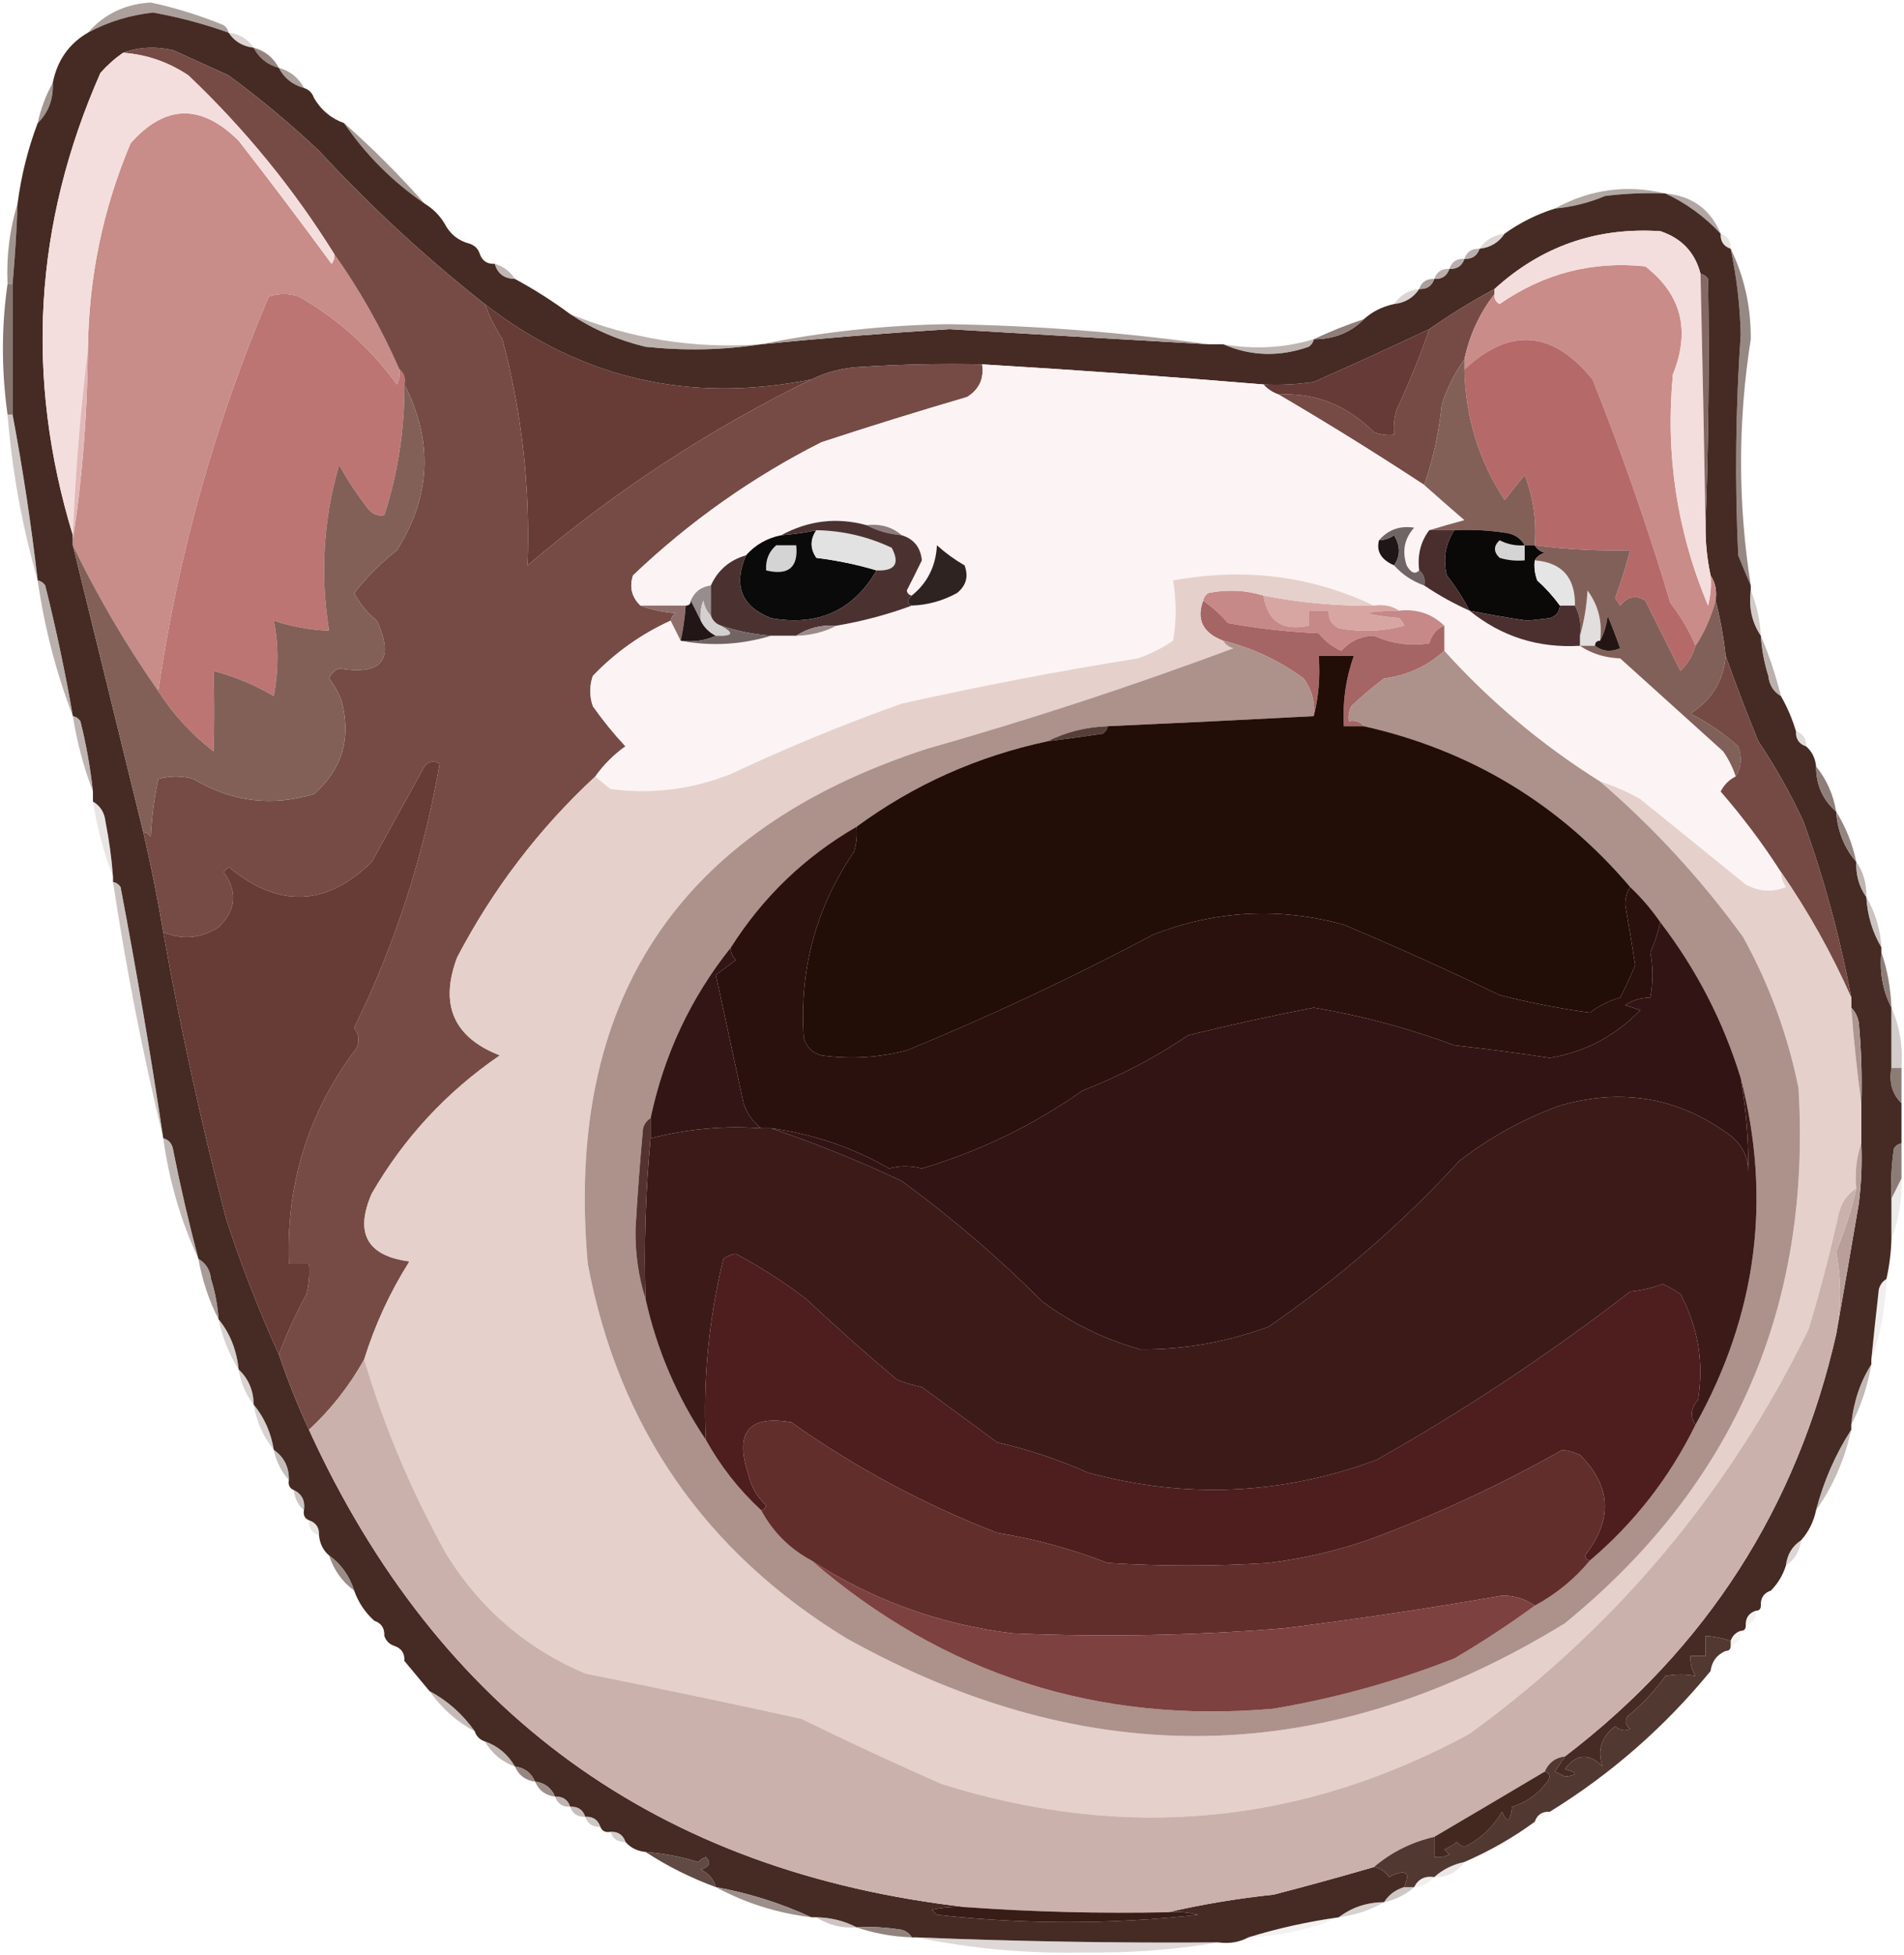<svg width="379" height="389" viewBox="0 0 379 389" fill="none" xmlns="http://www.w3.org/2000/svg">
<g clip-path="url(#clip0_1626_2881)">
<path fill-rule="evenodd" clip-rule="evenodd" d="M45.5 6.5C40.595 4.753 35.595 3.42 30.5 2.5C25.87 2.988 21.537 4.321 17.5 6.5C20.749 2.793 24.916 0.793 30 0.5C34.956 1.559 39.79 3.059 44.5 5C45.056 5.383 45.389 5.883 45.5 6.5Z" fill="#ACA09D"/>
<path opacity="0.467" fill-rule="evenodd" clip-rule="evenodd" d="M45.5 6.5C47.674 6.75 49.341 7.75 50.5 9.5C48.326 9.25 46.659 8.25 45.5 6.5Z" fill="#AFA39F"/>
<path fill-rule="evenodd" clip-rule="evenodd" d="M50.5 9.5C52.754 10.124 54.421 11.457 55.5 13.5C53.205 12.864 51.539 11.531 50.5 9.5Z" fill="#94847F"/>
<path opacity="0.788" fill-rule="evenodd" clip-rule="evenodd" d="M55.5 13.5C57.754 14.124 59.421 15.457 60.5 17.5C58.205 16.864 56.539 15.531 55.5 13.5Z" fill="#958681"/>
<path opacity="0.906" fill-rule="evenodd" clip-rule="evenodd" d="M10.5 16.5C10.655 19.716 9.655 22.383 7.5 24.5C8.129 21.603 9.129 18.936 10.5 16.5Z" fill="#988B86"/>
<path opacity="0.027" fill-rule="evenodd" clip-rule="evenodd" d="M62.5 19.5C65.089 20.419 67.089 22.086 68.5 24.5C65.911 23.581 63.911 21.914 62.5 19.5Z" fill="#BAB1AE"/>
<path opacity="0.894" fill-rule="evenodd" clip-rule="evenodd" d="M68.5 24.5C74.167 29.5 79.5 34.833 84.5 40.5C78.167 36.167 72.833 30.833 68.5 24.5Z" fill="#9A8C88"/>
<path opacity="0.855" fill-rule="evenodd" clip-rule="evenodd" d="M331.5 38.5C327.486 38.334 323.486 38.501 319.5 39C316.28 40.352 312.947 41.185 309.5 41.5C316.488 37.657 323.822 36.657 331.5 38.5Z" fill="#A49893"/>
<path opacity="0.855" fill-rule="evenodd" clip-rule="evenodd" d="M331.5 38.5C336.832 38.989 340.499 41.656 342.5 46.5C339.292 43.076 335.625 40.409 331.5 38.5Z" fill="#A49793"/>
<path fill-rule="evenodd" clip-rule="evenodd" d="M3.5 40.5C3.313 45.845 2.98 51.178 2.5 56.5C2.166 56.5 1.833 56.5 1.5 56.5C1.255 50.916 1.921 45.583 3.5 40.5Z" fill="#A1948F"/>
<path opacity="0.333" fill-rule="evenodd" clip-rule="evenodd" d="M342.5 46.5C343.906 46.973 344.573 47.973 344.5 49.5C343.094 49.027 342.427 48.027 342.5 46.5Z" fill="#B6ABA7"/>
<path fill-rule="evenodd" clip-rule="evenodd" d="M344.5 49.5C347.217 55.072 348.55 61.072 348.5 67.5C345.923 83.848 345.923 100.181 348.5 116.5C347.678 114.611 346.845 112.611 346 110.5C345.315 95.824 345.482 81.158 346.5 66.5C346.352 60.762 345.685 55.095 344.5 49.5Z" fill="#968883"/>
<path fill-rule="evenodd" clip-rule="evenodd" d="M1.5 56.5C1.834 56.5 2.167 56.5 2.5 56.5C2.5 65.167 2.5 73.833 2.5 82.5C2.167 82.5 1.834 82.5 1.5 82.5C0.275 73.685 0.275 65.019 1.5 56.5Z" fill="#86746F"/>
<path fill-rule="evenodd" clip-rule="evenodd" d="M45.5 6.5C46.659 8.25 48.326 9.25 50.5 9.5C51.539 11.531 53.205 12.864 55.5 13.5C56.539 15.531 58.205 16.864 60.5 17.5C61.5 17.833 62.167 18.5 62.5 19.5C63.911 21.914 65.911 23.581 68.5 24.5C72.833 30.833 78.167 36.167 84.5 40.5C86.167 41.5 87.5 42.833 88.5 44.5C89.585 46.587 91.251 47.92 93.5 48.5C94.5 48.833 95.167 49.5 95.5 50.5C95.973 51.906 96.973 52.573 98.5 52.5C99.035 54.446 100.368 55.446 102.5 55.5C106.372 57.597 110.039 59.931 113.5 62.5C118.039 65.521 123.039 67.687 128.5 69C136.345 69.822 144.011 69.656 151.5 68.5C163.974 67.269 176.474 66.269 189 65.5C206.17 66.526 223.336 67.526 240.5 68.5C241.5 68.5 242.5 68.5 243.5 68.5C248.975 70.882 254.641 71.048 260.5 69C261.056 68.617 261.389 68.117 261.5 67.5C265.554 67.493 268.887 66.16 271.5 63.5C273.181 61.992 275.181 60.992 277.5 60.5C279.674 60.25 281.341 59.25 282.5 57.5C284.027 57.573 285.027 56.906 285.5 55.5C287.027 55.573 288.027 54.906 288.5 53.5C290.027 53.573 291.027 52.906 291.5 51.5C293.027 51.573 294.027 50.906 294.5 49.5C296.674 49.25 298.341 48.25 299.5 46.5C302.515 44.326 305.849 42.659 309.5 41.5C312.947 41.186 316.28 40.352 319.5 39C323.486 38.501 327.486 38.334 331.5 38.5C335.625 40.409 339.292 43.076 342.5 46.5C342.427 48.027 343.094 49.027 344.5 49.5C345.685 55.095 346.352 60.762 346.5 66.5C345.482 81.158 345.315 95.824 346 110.5C346.845 112.611 347.678 114.611 348.5 116.5C348.5 116.833 348.5 117.167 348.5 117.5C348.068 120.877 348.735 123.877 350.5 126.5C350.678 129.216 351.178 131.883 352 134.5C352.2 136.32 353.034 137.653 354.5 138.5C355.736 140.649 356.736 142.982 357.5 145.5C357.427 147.027 358.094 148.027 359.5 148.5C360.674 149.514 361.34 150.847 361.5 152.5C361.502 156.165 362.835 159.165 365.5 161.5C365.77 165.358 367.103 168.691 369.5 171.5C369.41 174.152 370.076 176.485 371.5 178.5C371.723 182.162 372.723 185.495 374.5 188.5C374.5 188.833 374.5 189.167 374.5 189.5C374.116 193.489 374.783 197.155 376.5 200.5C376.5 204.5 376.5 208.5 376.5 212.5C375.99 215.388 376.656 217.721 378.5 219.5C378.5 222.167 378.5 224.833 378.5 227.5C377.883 227.611 377.383 227.944 377 228.5C376.502 231.817 376.335 235.15 376.5 238.5C376.5 241.167 376.5 243.833 376.5 246.5C376.425 249.206 376.092 251.873 375.5 254.5C374.778 254.918 374.278 255.584 374 256.5C373.462 261.171 372.962 265.838 372.5 270.5C372.5 270.833 372.5 271.167 372.5 271.5C370.279 274.983 368.946 278.983 368.5 283.5C368.5 283.833 368.5 284.167 368.5 284.5C365.361 289.362 363.027 294.695 361.5 300.5C361.008 302.819 360.008 304.819 358.5 306.5C356.75 307.659 355.75 309.326 355.5 311.5C354.89 313.434 353.89 315.101 352.5 316.5C351.094 316.973 350.427 317.973 350.5 319.5C350.5 320.167 350.167 320.5 349.5 320.5C348.094 320.973 347.427 321.973 347.5 323.5C347.5 324.167 347.167 324.5 346.5 324.5C345.5 324.833 344.833 325.5 344.5 326.5C342.883 325.962 341.216 325.629 339.5 325.5C339.5 326.833 339.5 328.167 339.5 329.5C338.5 329.5 337.5 329.5 336.5 329.5C336.421 330.93 336.754 332.264 337.5 333.5C335.634 333.098 333.634 333.098 331.5 333.5C329.383 336.486 326.883 339.153 324 341.5C323.383 342.449 323.549 343.282 324.5 344C323.451 344.492 322.451 344.326 321.5 343.5C318.719 345.67 317.886 348.337 319 351.5C316.284 348.769 313.784 348.936 311.5 352C314.063 352.763 314.063 353.263 311.5 353.5C310.833 353.167 310.167 352.833 309.5 352.5C310.193 351.482 310.859 350.482 311.5 349.5C339.643 328.023 357.643 300.023 365.5 265.5C367.001 256.981 368.501 248.314 370 239.5C370.499 235.514 370.666 231.514 370.5 227.5C370.5 224.833 370.5 222.167 370.5 219.5C370.666 214.156 370.499 208.823 370 203.5C369.768 202.263 369.268 201.263 368.5 200.5C368.5 199.833 368.5 199.167 368.5 198.5C366.284 186.589 363.117 174.923 359 163.5C356.433 157.931 353.433 152.597 350 147.5C347.671 141.81 345.504 136.143 343.5 130.5C343.069 126.663 342.402 122.997 341.5 119.5C341.784 117.585 341.451 115.919 340.5 114.5C339.793 111.214 339.46 107.881 339.5 104.5C340.077 88.167 340.244 71.833 340 55.5C339.617 54.944 339.117 54.611 338.5 54.5C337.415 50.246 334.748 47.413 330.5 46C317.821 45.17 306.821 49.003 297.5 57.5C293.027 59.905 288.694 62.571 284.5 65.5C276.9 69.091 269.233 72.591 261.5 76C258.183 76.498 254.85 76.665 251.5 76.5C232.853 74.946 214.186 73.613 195.5 72.5C187.493 72.334 179.493 72.5 171.5 73C167.942 73.146 164.609 73.979 161.5 75.5C137.286 80.348 115.62 75.348 96.5 60.5C84.769 51.275 73.769 41.108 63.5 30C57.792 24.623 51.792 19.623 45.5 15C41.833 13.333 38.167 11.667 34.5 10C30.973 9.193 27.64 9.359 24.5 10.5C22.871 11.625 21.371 12.959 20 14.5C6.768 44.446 4.935 75.113 14.5 106.5C14.5 106.833 14.5 107.167 14.5 107.5C14.5 107.833 14.5 108.167 14.5 108.5C19.165 127.497 23.832 146.497 28.5 165.5C30.052 172.148 31.385 178.815 32.5 185.5C35.911 204.59 40.077 223.59 45 242.5C48.021 251.735 51.521 260.735 55.5 269.5C57.27 274.69 59.27 279.69 61.5 284.5C87.301 340.892 130.968 372.559 192.5 379.5C190.143 379.337 187.81 379.503 185.5 380C185.833 380.333 186.167 380.667 186.5 381C203.841 382.943 221.174 382.943 238.5 381C236.527 380.505 234.527 380.338 232.5 380.5C239.292 378.924 246.292 377.757 253.5 377C260.226 375.256 266.893 373.423 273.5 371.5C274.735 371.721 275.735 372.388 276.5 373.5C279.815 371.783 280.815 372.45 279.5 375.5C277.77 376.026 276.436 377.026 275.5 378.5C272.084 378.528 269.084 379.528 266.5 381.5C260.272 382.38 254.272 383.713 248.5 385.5C246.735 386.461 244.735 386.795 242.5 386.5C222.489 386.649 202.489 386.315 182.5 385.5C182.167 385.5 181.833 385.5 181.5 385.5C181.082 384.778 180.416 384.278 179.5 384C176.518 383.502 173.518 383.335 170.5 383.5C168.095 382.232 165.428 381.565 162.5 381.5C162.167 381.5 161.833 381.5 161.5 381.5C155.481 378.717 149.148 376.717 142.5 375.5C142.063 373.926 141.063 372.759 139.5 372C141.271 371.465 141.604 370.631 140.5 369.5C139.914 369.709 139.414 370.043 139 370.5C135.6 369.46 132.1 368.794 128.5 368.5C126.847 368.34 125.514 367.674 124.5 366.5C124.027 365.094 123.027 364.427 121.5 364.5C120.508 364.672 119.842 364.338 119.5 363.5C119.027 362.094 118.027 361.427 116.5 361.5C116.027 360.094 115.027 359.427 113.5 359.5C113.027 358.094 112.027 357.427 110.5 357.5C109.738 355.738 108.404 354.738 106.5 354.5C105.738 352.738 104.404 351.738 102.5 351.5C101.089 349.086 99.089 347.419 96.5 346.5C95.5 346.167 94.833 345.5 94.5 344.5C92.1 341.097 89.1 338.43 85.5 336.5C83.833 334.5 82.167 332.5 80.5 330.5C80.573 328.973 79.906 327.973 78.5 327.5C77.5 327.167 76.833 326.5 76.5 325.5C76.573 323.973 75.906 322.973 74.5 322.5C72.674 320.853 71.34 318.853 70.5 316.5C69.544 313.561 67.877 311.228 65.5 309.5C64.326 308.486 63.66 307.153 63.5 305.5C63.573 303.973 62.906 302.973 61.5 302.5C60.662 302.158 60.328 301.492 60.5 300.5C60.771 298.62 60.104 297.287 58.5 296.5C57.662 296.158 57.328 295.492 57.5 294.5C57.539 291.911 56.539 289.911 54.5 288.5C53.941 285.057 52.607 282.057 50.5 279.5C50.448 276.654 49.448 274.32 47.5 272.5C47.099 268.595 45.766 265.262 43.5 262.5C43.322 259.784 42.822 257.117 42 254.5C41.8 252.68 40.966 251.347 39.5 250.5C37.607 243.424 35.94 236.257 34.5 229C34.316 227.624 33.649 226.791 32.5 226.5C29.991 209.781 27.158 193.114 24 176.5C23.617 175.944 23.117 175.611 22.5 175.5C22.5 175.167 22.5 174.833 22.5 174.5C22.219 170.812 21.719 167.145 21 163.5C20.8 161.68 19.966 160.347 18.5 159.5C18.5 158.833 18.5 158.167 18.5 157.5C17.99 152.789 17.156 148.122 16 143.5C15.617 142.944 15.117 142.611 14.5 142.5C12.986 133.784 11.152 125.118 9 116.5C8.617 115.944 8.117 115.611 7.5 115.5C6.22 104.433 4.553 93.433 2.5 82.5C2.5 73.833 2.5 65.167 2.5 56.5C2.98 51.178 3.313 45.845 3.5 40.5C4.232 34.906 5.565 29.573 7.5 24.5C9.655 22.383 10.655 19.716 10.5 16.5C11.383 12.039 13.717 8.706 17.5 6.5C21.537 4.321 25.87 2.988 30.5 2.5C35.595 3.42 40.595 4.753 45.5 6.5Z" fill="#452B23"/>
<path fill-rule="evenodd" clip-rule="evenodd" d="M240.5 68.5C223.336 67.526 206.17 66.526 189 65.5C176.474 66.269 163.974 67.269 151.5 68.5C163.571 66.058 175.904 64.725 188.5 64.5C205.85 64.752 223.183 66.085 240.5 68.5Z" fill="#ACA09D"/>
<path opacity="0.694" fill-rule="evenodd" clip-rule="evenodd" d="M113.5 62.5C125.655 67.463 138.322 69.463 151.5 68.5C144.011 69.656 136.345 69.822 128.5 69C123.039 67.687 118.039 65.521 113.5 62.5Z" fill="#9D908B"/>
<path fill-rule="evenodd" clip-rule="evenodd" d="M271.5 63.5C268.887 66.16 265.554 67.493 261.5 67.5C264.678 65.991 268.011 64.658 271.5 63.5Z" fill="#8F7E79"/>
<path fill-rule="evenodd" clip-rule="evenodd" d="M96.5 60.5C115.62 75.348 137.286 80.348 161.5 75.5C141.175 85.422 122.341 97.755 105 112.5C105.588 97.214 103.921 82.214 100 67.5C98.582 65.261 97.415 62.928 96.5 60.5Z" fill="#673B36"/>
<path fill-rule="evenodd" clip-rule="evenodd" d="M297.5 57.5C297.5 57.833 297.5 58.167 297.5 58.5C294.539 62.298 292.539 66.631 291.5 71.5C289.559 74.197 288.059 77.197 287 80.5C286.391 86.218 285.224 91.551 283.5 96.5C273.965 90.235 264.298 84.235 254.5 78.5C261.766 78.098 268.099 80.598 273.5 86C274.793 86.49 276.127 86.657 277.5 86.5C277.34 84.801 277.506 83.134 278 81.5C280.474 76.248 282.641 70.915 284.5 65.5C288.694 62.571 293.027 59.905 297.5 57.5Z" fill="#764B46"/>
<path fill-rule="evenodd" clip-rule="evenodd" d="M79.5 73.5C80.404 74.209 80.737 75.209 80.5 76.5C80.546 85.444 79.213 94.11 76.5 102.5C75.325 102.719 74.325 102.386 73.5 101.5C71.252 98.672 69.252 95.672 67.5 92.5C64.362 103.317 63.695 114.317 65.5 125.5C61.738 125.348 58.072 124.681 54.5 123.5C55.466 128.326 55.466 133.326 54.5 138.5C50.697 136.262 46.697 134.596 42.5 133.5C42.674 138.964 42.674 144.298 42.5 149.5C38.102 146.105 34.436 142.105 31.5 137.5C35.444 110.428 42.777 84.262 53.5 59C55.5 58.333 57.5 58.333 59.5 59C67.244 63.409 73.744 69.242 79 76.5C79.483 75.552 79.649 74.552 79.5 73.5Z" fill="#BC7573"/>
<path opacity="0.439" fill-rule="evenodd" clip-rule="evenodd" d="M282.5 57.5C281.341 59.25 279.674 60.25 277.5 60.5C278.659 58.75 280.326 57.75 282.5 57.5Z" fill="#ABA09C"/>
<path opacity="0.855" fill-rule="evenodd" clip-rule="evenodd" d="M285.5 55.499C285.027 56.906 284.027 57.572 282.5 57.499C282.973 56.093 283.973 55.426 285.5 55.499Z" fill="#9C8E8A"/>
<path fill-rule="evenodd" clip-rule="evenodd" d="M340.5 114.501C341.451 115.92 341.784 117.586 341.5 119.501C340.607 122.821 339.273 125.821 337.5 128.501C336.255 125.523 334.588 122.69 332.5 120.001C328.04 105.032 322.873 90.198 317 75.501C309.076 65.746 300.576 65.079 291.5 73.501C291.5 72.834 291.5 72.168 291.5 71.501C292.539 66.632 294.539 62.298 297.5 58.501C297.369 59.377 297.702 60.044 298.5 60.501C307.291 54.4 316.957 51.9 327.5 53.001C334.701 58.577 336.534 65.743 333 74.501C331.485 90.436 333.819 105.77 340 120.501C340.495 118.528 340.662 116.528 340.5 114.501Z" fill="#C98C89"/>
<path opacity="0.745" fill-rule="evenodd" clip-rule="evenodd" d="M288.5 53.499C288.027 54.906 287.027 55.572 285.5 55.499C285.973 54.093 286.973 53.426 288.5 53.499Z" fill="#A29390"/>
<path opacity="0.694" fill-rule="evenodd" clip-rule="evenodd" d="M98.5 52.5C100.23 53.026 101.564 54.026 102.5 55.5C100.368 55.446 99.035 54.446 98.5 52.5Z" fill="#A49793"/>
<path opacity="0.761" fill-rule="evenodd" clip-rule="evenodd" d="M291.5 51.499C291.027 52.906 290.027 53.572 288.5 53.499C288.973 52.093 289.973 51.426 291.5 51.499Z" fill="#A29591"/>
<path opacity="0.745" fill-rule="evenodd" clip-rule="evenodd" d="M294.5 49.499C294.027 50.906 293.027 51.572 291.5 51.499C291.973 50.093 292.973 49.426 294.5 49.499Z" fill="#A09490"/>
<path opacity="0.039" fill-rule="evenodd" clip-rule="evenodd" d="M95.5 50.499C97.027 50.426 98.027 51.093 98.5 52.499C96.973 52.572 95.973 51.906 95.5 50.499Z" fill="#BCB4B1"/>
<path opacity="0.427" fill-rule="evenodd" clip-rule="evenodd" d="M299.5 46.5C298.341 48.25 296.674 49.25 294.5 49.5C295.659 47.75 297.326 46.75 299.5 46.5Z" fill="#ADA3A0"/>
<path opacity="0.039" fill-rule="evenodd" clip-rule="evenodd" d="M88.5 44.5C90.749 45.08 92.415 46.413 93.5 48.5C91.251 47.92 89.585 46.587 88.5 44.5Z" fill="#B5AAA7"/>
<path fill-rule="evenodd" clip-rule="evenodd" d="M66.5 50.501C71.589 57.673 75.923 65.34 79.5 73.501C79.649 74.553 79.483 75.553 79 76.501C73.744 69.243 67.244 63.41 59.5 59.001C57.5 58.334 55.5 58.334 53.5 59.001C42.777 84.263 35.444 110.429 31.5 137.501C25.049 128.263 19.383 118.596 14.5 108.501C14.5 108.168 14.5 107.834 14.5 107.501C16.374 95.204 17.374 82.538 17.5 69.501C17.657 55.183 20.491 41.516 26 28.501C32.865 20.753 40.032 20.587 47.5 28.001C53.788 36.078 59.955 44.244 66 52.501C66.464 51.907 66.631 51.24 66.5 50.501Z" fill="#C88C89"/>
<path fill-rule="evenodd" clip-rule="evenodd" d="M24.5 10.5C27.64 9.359 30.973 9.193 34.5 10C38.167 11.667 41.833 13.333 45.5 15C51.792 19.623 57.792 24.623 63.5 30C73.769 41.108 84.769 51.275 96.5 60.5C97.415 62.928 98.582 65.261 100 67.5C103.921 82.214 105.588 97.214 105 112.5C122.341 97.755 141.175 85.422 161.5 75.5C164.609 73.979 167.942 73.146 171.5 73C179.493 72.5 187.493 72.334 195.5 72.5C195.919 75.325 194.919 77.491 192.5 79C182.741 81.854 173.074 84.854 163.5 88C149.718 94.978 137.218 103.811 126 114.5C125.252 116.84 125.752 118.84 127.5 120.5C129.631 121.314 131.964 121.814 134.5 122C133.944 122.383 133.611 122.883 133.5 123.5C127.675 126.145 122.509 129.812 118 134.5C117.333 136.5 117.333 138.5 118 140.5C119.977 143.312 122.144 145.978 124.5 148.5C122.146 150.188 120.146 152.188 118.5 154.5C107.311 164.868 98.145 176.868 91 190.5C87.46 199.911 90.293 206.411 99.5 210C88.907 217.258 80.407 226.425 74 237.5C70.572 245.388 73.072 249.888 81.5 251C77.625 257.138 74.625 263.638 72.5 270.5C69.541 275.784 65.875 280.451 61.5 284.5C59.27 279.69 57.27 274.69 55.5 269.5C57.042 265.413 58.875 261.413 61 257.5C61.495 255.527 61.662 253.527 61.5 251.5C60.167 251.5 58.833 251.5 57.5 251.5C56.919 235.466 61.419 221.133 71 208.5C71.595 207.101 71.428 205.768 70.5 204.5C78.671 187.819 84.338 170.319 87.5 152C86.365 151.251 85.365 151.417 84.5 152.5C81 158.833 77.5 165.167 74 171.5C64.939 180.417 55.439 180.75 45.5 172.5C45.167 172.833 44.833 173.167 44.5 173.5C47.344 177.441 47.011 181.107 43.5 184.5C40.026 186.725 36.359 187.059 32.5 185.5C31.385 178.815 30.052 172.148 28.5 165.5C29.117 165.611 29.617 165.944 30 166.5C30.203 162.579 30.703 158.745 31.5 155C33.833 154.333 36.167 154.333 38.5 155C46.043 159.535 54.043 160.535 62.5 158C68.118 153.071 69.951 146.905 68 139.5C67.415 137.871 66.581 136.371 65.5 135C65.905 134.055 66.572 133.388 67.5 133C76.084 134.426 78.584 131.259 75 123.5C73.108 121.946 71.608 120.112 70.5 118C72.961 114.873 75.794 112.039 79 109.5C85.766 98.775 86.266 87.775 80.5 76.5C80.737 75.209 80.404 74.209 79.5 73.5C75.923 65.339 71.589 57.672 66.5 50.5C58.397 37.504 48.73 25.67 37.5 15C33.526 12.341 29.192 10.841 24.5 10.5Z" fill="#764B46"/>
<path fill-rule="evenodd" clip-rule="evenodd" d="M24.5 10.5C29.192 10.841 33.525 12.341 37.5 15C48.73 25.67 58.397 37.504 66.5 50.5C66.631 51.239 66.464 51.906 66 52.5C59.955 44.244 53.788 36.077 47.5 28C40.032 20.586 32.865 20.753 26 28.5C20.49 41.516 17.657 55.182 17.5 69.5C15.99 81.79 14.99 94.124 14.5 106.5C4.934 75.113 6.768 44.446 20 14.5C21.371 12.959 22.871 11.625 24.5 10.5Z" fill="#F4DEDD"/>
<path fill-rule="evenodd" clip-rule="evenodd" d="M284.5 65.5C282.641 70.915 280.474 76.248 278 81.5C277.506 83.134 277.34 84.801 277.5 86.5C276.127 86.657 274.793 86.49 273.5 86C268.099 80.598 261.766 78.098 254.5 78.5C253.29 78.068 252.29 77.401 251.5 76.5C254.85 76.665 258.183 76.498 261.5 76C269.233 72.591 276.9 69.091 284.5 65.5Z" fill="#663A36"/>
<path fill-rule="evenodd" clip-rule="evenodd" d="M337.5 128.501C336.952 130.395 335.952 132.061 334.5 133.501C332.167 128.834 329.833 124.168 327.5 119.501C325.635 118.335 323.968 118.668 322.5 120.501C322.167 120.001 321.833 119.501 321.5 119.001C322.662 115.854 323.662 112.687 324.5 109.501C318.131 109.654 311.797 109.321 305.5 108.501C305.883 103.658 305.217 98.992 303.5 94.501C302.167 96.168 300.833 97.834 299.5 99.501C294.37 91.658 291.703 82.991 291.5 73.501C300.576 65.08 309.076 65.747 317 75.501C322.873 90.199 328.04 105.032 332.5 120.001C334.588 122.69 336.255 125.523 337.5 128.501Z" fill="#B66969"/>
<path opacity="0.639" fill-rule="evenodd" clip-rule="evenodd" d="M261.5 67.5C261.389 68.117 261.056 68.617 260.5 69C254.641 71.048 248.975 70.882 243.5 68.5C249.659 69.584 255.659 69.25 261.5 67.5Z" fill="#9A8C87"/>
<path fill-rule="evenodd" clip-rule="evenodd" d="M338.5 54.499C338.876 71.293 339.209 87.96 339.5 104.499C339.46 107.88 339.793 111.213 340.5 114.499C340.662 116.526 340.495 118.526 340 120.499C333.819 105.768 331.485 90.434 333 74.499C336.534 65.743 334.701 58.575 327.5 52.999C316.957 51.898 307.291 54.398 298.5 60.499C297.702 60.042 297.369 59.376 297.5 58.499C297.5 58.166 297.5 57.833 297.5 57.499C306.821 49.002 317.821 45.169 330.5 45.999C334.748 47.413 337.415 50.245 338.5 54.499Z" fill="#F4DDDD"/>
<path fill-rule="evenodd" clip-rule="evenodd" d="M195.5 72.5C214.186 73.613 232.853 74.946 251.5 76.5C252.29 77.401 253.29 78.068 254.5 78.5C264.298 84.235 273.965 90.235 283.5 96.5C286.095 98.816 288.761 101.149 291.5 103.5C289.031 104.168 286.698 104.835 284.5 105.5C282.777 107.78 282.111 110.447 282.5 113.5C281.671 114.332 280.838 113.999 280 112.5C279.056 109.653 279.556 107.153 281.5 105C278.661 104.556 276.328 105.39 274.5 107.5C273.913 109.685 274.913 111.352 277.5 112.5C279.118 114.316 281.118 115.649 283.5 116.5C286.366 118.432 289.366 120.099 292.5 121.5C298.852 126.664 306.185 128.997 314.5 128.5C316.811 130.068 319.478 130.902 322.5 131C329.333 137.167 336.167 143.333 343 149.5C344.094 151.078 344.928 152.745 345.5 154.5C344.188 155.145 343.188 156.145 342.5 157.5C346.909 162.569 350.909 167.902 354.5 173.5C354.539 174.583 354.873 175.583 355.5 176.5C352.81 177.602 350.143 177.436 347.5 176C340.5 170.333 333.5 164.667 326.5 159C323.929 157.546 321.262 156.38 318.5 155.5C306.882 148.202 296.548 139.535 287.5 129.5C287.5 127.833 287.5 126.167 287.5 124.5C285.044 122.132 282.044 121.132 278.5 121.5C277.081 120.549 275.415 120.216 273.5 120.5C260.99 114.564 247.657 112.897 233.5 115.5C234.184 119.554 234.184 123.554 233.5 127.5C231.333 128.948 229 130.115 226.5 131C210.739 133.524 195.072 136.524 179.5 140C167.948 144.108 156.615 148.775 145.5 154C137.755 157.083 129.755 158.083 121.5 157C120.429 156.148 119.429 155.315 118.5 154.5C120.146 152.188 122.146 150.188 124.5 148.5C122.144 145.978 119.977 143.312 118 140.5C117.333 138.5 117.333 136.5 118 134.5C122.509 129.812 127.675 126.145 133.5 123.5C134.167 124.833 134.833 126.167 135.5 127.5C141.548 128.63 147.548 128.297 153.5 126.5C155.167 126.5 156.833 126.5 158.5 126.5C161.428 126.435 164.095 125.768 166.5 124.5C171.728 123.611 176.728 122.278 181.5 120.5C184.688 120.382 187.688 119.549 190.5 118C192.325 116.534 192.825 114.701 192 112.5C190.027 111.36 188.193 110.027 186.5 108.5C186.277 112.666 184.611 115.999 181.5 118.5C180.957 118.44 180.624 118.107 180.5 117.5C181.54 115.477 182.54 113.477 183.5 111.5C183.253 108.923 181.919 107.257 179.5 106.5C177.562 104.837 175.228 104.171 172.5 104.5C166.601 102.886 160.935 103.552 155.5 106.5C152.669 107.079 150.336 108.412 148.5 110.5C145.232 111.436 142.899 113.436 141.5 116.5C139.596 116.738 138.262 117.738 137.5 119.5C137.5 120.167 137.167 120.5 136.5 120.5C133.5 120.5 130.5 120.5 127.5 120.5C125.752 118.84 125.252 116.84 126 114.5C137.218 103.811 149.718 94.978 163.5 88C173.074 84.854 182.741 81.854 192.5 79C194.919 77.491 195.919 75.325 195.5 72.5Z" fill="#FCF3F4"/>
<path fill-rule="evenodd" clip-rule="evenodd" d="M291.5 71.5C291.5 72.167 291.5 72.833 291.5 73.5C291.703 82.99 294.37 91.657 299.5 99.5C300.833 97.833 302.167 96.167 303.5 94.5C305.217 98.991 305.883 103.657 305.5 108.5C304.833 108.5 304.167 108.5 303.5 108.5C302.653 107.034 301.32 106.2 299.5 106C296.183 105.502 292.85 105.335 289.5 105.5C287.833 105.5 286.167 105.5 284.5 105.5C286.698 104.835 289.031 104.168 291.5 103.5C288.761 101.149 286.095 98.816 283.5 96.5C285.224 91.551 286.391 86.218 287 80.5C288.059 77.197 289.559 74.197 291.5 71.5Z" fill="#826058"/>
<path fill-rule="evenodd" clip-rule="evenodd" d="M17.5 69.5C17.374 82.537 16.374 95.203 14.5 107.5C14.5 107.167 14.5 106.833 14.5 106.5C14.99 94.124 15.99 81.79 17.5 69.5Z" fill="#E3B8B8"/>
<path opacity="0.561" fill-rule="evenodd" clip-rule="evenodd" d="M1.5 82.5C1.833 82.5 2.167 82.5 2.5 82.5C4.553 93.433 6.22 104.433 7.5 115.5C4.42 104.816 2.42 93.816 1.5 82.5Z" fill="#A69A96"/>
<path fill-rule="evenodd" clip-rule="evenodd" d="M338.5 54.5C339.117 54.611 339.617 54.944 340 55.5C340.244 71.833 340.077 88.167 339.5 104.5C339.209 87.961 338.876 71.294 338.5 54.5Z" fill="#846863"/>
<path fill-rule="evenodd" clip-rule="evenodd" d="M172.5 104.5C175.228 104.171 177.562 104.837 179.5 106.5C176.933 106.279 174.599 105.612 172.5 104.5Z" fill="#8F7C7C"/>
<path fill-rule="evenodd" clip-rule="evenodd" d="M162.5 105.5C161.248 107.339 161.248 109.172 162.5 111C166.699 111.528 170.699 112.361 174.5 113.5C169.837 121.494 162.837 124.66 153.5 123C147.582 120.704 145.915 116.537 148.5 110.5C150.336 108.412 152.669 107.079 155.5 106.5C157.861 106.326 160.194 105.993 162.5 105.5Z" fill="#0B0A0A"/>
<path fill-rule="evenodd" clip-rule="evenodd" d="M162.5 105.5C167.769 105.599 172.769 106.766 177.5 109C179.161 112.15 178.161 113.65 174.5 113.5C170.699 112.361 166.699 111.528 162.5 111C161.248 109.172 161.248 107.339 162.5 105.5Z" fill="#E3E2E2"/>
<path fill-rule="evenodd" clip-rule="evenodd" d="M289.5 105.499C292.85 105.334 296.183 105.501 299.5 105.999C301.32 106.199 302.653 107.033 303.5 108.499C304.167 108.499 304.833 108.499 305.5 108.499C305.918 109.221 306.584 109.721 307.5 109.999C306.584 110.277 305.918 110.777 305.5 111.499C305.343 112.872 305.51 114.206 306 115.499C307.707 117.036 309.207 118.703 310.5 120.499C310.423 121.749 309.756 122.582 308.5 122.999C307 123.166 305.5 123.332 304 123.499C300.139 122.932 296.305 122.266 292.5 121.499C291.25 119.067 289.75 116.733 288 114.499C287.212 111.227 287.712 108.227 289.5 105.499Z" fill="#0B0808"/>
<path fill-rule="evenodd" clip-rule="evenodd" d="M154.5 108.5C155.833 108.5 157.167 108.5 158.5 108.5C158.938 112.908 156.938 114.575 152.5 113.5C152.365 111.446 153.032 109.779 154.5 108.5Z" fill="#D4D4D4"/>
<path fill-rule="evenodd" clip-rule="evenodd" d="M277.5 112.5C274.913 111.352 273.913 109.685 274.5 107.5C275.583 107.461 276.583 107.127 277.5 106.5C278.793 108.636 278.793 110.636 277.5 112.5Z" fill="#1F1616"/>
<path fill-rule="evenodd" clip-rule="evenodd" d="M303.5 108.5C303.5 109.5 303.5 110.5 303.5 111.5C301.801 111.66 300.134 111.494 298.5 111C297.269 109.817 297.269 108.651 298.5 107.5C300.071 108.309 301.738 108.643 303.5 108.5Z" fill="#D4D4D4"/>
<path fill-rule="evenodd" clip-rule="evenodd" d="M305.5 111.5C310.927 111.932 313.594 114.932 313.5 120.5C312.5 120.5 311.5 120.5 310.5 120.5C309.207 118.704 307.707 117.037 306 115.5C305.51 114.207 305.343 112.873 305.5 111.5Z" fill="#E6E5E5"/>
<path fill-rule="evenodd" clip-rule="evenodd" d="M282.5 113.5C283.404 114.209 283.737 115.209 283.5 116.5C281.118 115.649 279.118 114.316 277.5 112.5C278.793 110.636 278.793 108.636 277.5 106.5C276.583 107.127 275.583 107.461 274.5 107.5C276.328 105.39 278.661 104.556 281.5 105C279.556 107.153 279.056 109.653 280 112.5C280.838 113.999 281.671 114.332 282.5 113.5Z" fill="#716464"/>
<path fill-rule="evenodd" clip-rule="evenodd" d="M181.5 120.5C180.494 120.062 180.494 119.396 181.5 118.5C184.611 115.999 186.277 112.666 186.5 108.5C188.193 110.027 190.027 111.36 192 112.5C192.825 114.701 192.325 116.534 190.5 118C187.688 119.549 184.688 120.382 181.5 120.5Z" fill="#2F2322"/>
<path fill-rule="evenodd" clip-rule="evenodd" d="M284.5 105.5C286.167 105.5 287.833 105.5 289.5 105.5C287.712 108.228 287.212 111.228 288 114.5C289.75 116.734 291.25 119.068 292.5 121.5C289.366 120.099 286.366 118.432 283.5 116.5C283.737 115.209 283.404 114.209 282.5 113.5C282.111 110.447 282.777 107.78 284.5 105.5Z" fill="#4A2D2D"/>
<path fill-rule="evenodd" clip-rule="evenodd" d="M80.5 76.5C86.266 87.775 85.766 98.775 79 109.5C75.794 112.039 72.961 114.873 70.5 118C71.608 120.112 73.108 121.946 75 123.5C78.584 131.259 76.084 134.426 67.5 133C66.572 133.388 65.905 134.055 65.5 135C66.581 136.371 67.415 137.871 68 139.5C69.951 146.905 68.118 153.071 62.5 158C54.043 160.535 46.043 159.535 38.5 155C36.167 154.333 33.833 154.333 31.5 155C30.703 158.745 30.203 162.579 30 166.5C29.617 165.944 29.117 165.611 28.5 165.5C23.832 146.497 19.165 127.497 14.5 108.5C19.383 118.595 25.049 128.262 31.5 137.5C34.436 142.105 38.102 146.105 42.5 149.5C42.674 144.298 42.674 138.964 42.5 133.5C46.697 134.596 50.697 136.262 54.5 138.5C55.466 133.326 55.466 128.326 54.5 123.5C58.072 124.681 61.738 125.348 65.5 125.5C63.695 114.317 64.362 103.317 67.5 92.5C69.252 95.672 71.252 98.672 73.5 101.5C74.325 102.386 75.325 102.719 76.5 102.5C79.213 94.11 80.546 85.444 80.5 76.5Z" fill="#826058"/>
<path opacity="0.733" fill-rule="evenodd" clip-rule="evenodd" d="M7.5 115.5C8.117 115.611 8.617 115.944 9 116.5C11.152 125.118 12.986 133.784 14.5 142.5C11.186 133.868 8.852 124.868 7.5 115.5Z" fill="#A0928E"/>
<path fill-rule="evenodd" clip-rule="evenodd" d="M141.5 116.5C141.5 118.5 141.5 120.5 141.5 122.5C140.732 121.737 140.232 120.737 140 119.5C139.51 120.793 139.343 122.127 139.5 123.5C138.833 122.167 138.167 120.833 137.5 119.5C138.262 117.738 139.596 116.738 141.5 116.5Z" fill="#968D8C"/>
<path fill-rule="evenodd" clip-rule="evenodd" d="M172.5 104.499C174.599 105.611 176.933 106.278 179.5 106.499C181.919 107.256 183.253 108.922 183.5 111.499C182.54 113.476 181.54 115.476 180.5 117.499C180.624 118.106 180.957 118.439 181.5 118.499C180.494 119.395 180.494 120.061 181.5 120.499C176.728 122.277 171.728 123.61 166.5 124.499C163.505 124.293 160.838 124.959 158.5 126.499C156.833 126.499 155.167 126.499 153.5 126.499C150.068 126.242 146.734 125.575 143.5 124.499C142.5 124.166 141.833 123.499 141.5 122.499C141.5 120.499 141.5 118.499 141.5 116.499C142.899 113.435 145.232 111.435 148.5 110.499C145.915 116.536 147.582 120.703 153.5 122.999C162.837 124.659 169.837 121.493 174.5 113.499C178.161 113.649 179.161 112.149 177.5 108.999C172.769 106.765 167.769 105.598 162.5 105.499C160.194 105.992 157.861 106.325 155.5 106.499C160.935 103.551 166.601 102.885 172.5 104.499Z" fill="#4B3231"/>
<path fill-rule="evenodd" clip-rule="evenodd" d="M127.5 120.5C130.5 120.5 133.5 120.5 136.5 120.5C136.326 122.861 135.993 125.194 135.5 127.5C134.833 126.167 134.167 124.833 133.5 123.5C133.611 122.883 133.944 122.383 134.5 122C131.964 121.814 129.631 121.314 127.5 120.5Z" fill="#8D6E6A"/>
<path fill-rule="evenodd" clip-rule="evenodd" d="M318.5 127.5C317.833 127.5 317.5 127.833 317.5 128.5C316.5 128.5 315.5 128.5 314.5 128.5C314.5 127.833 314.5 127.167 314.5 126.5C315.319 123.695 315.819 120.695 316 117.5C318.164 120.447 318.998 123.781 318.5 127.5Z" fill="#E1DEDD"/>
<path fill-rule="evenodd" clip-rule="evenodd" d="M305.5 108.5C311.797 109.32 318.131 109.653 324.5 109.5C323.662 112.686 322.662 115.853 321.5 119C321.833 119.5 322.167 120 322.5 120.5C323.968 118.667 325.635 118.334 327.5 119.5C329.833 124.167 332.167 128.833 334.5 133.5C335.952 132.06 336.952 130.394 337.5 128.5C339.273 125.82 340.607 122.82 341.5 119.5C342.402 122.997 343.069 126.663 343.5 130.5C343.101 135.422 340.767 139.255 336.5 142C339.92 143.746 343.087 145.913 346 148.5C346.789 150.712 346.622 152.712 345.5 154.5C344.928 152.745 344.094 151.078 343 149.5C336.167 143.333 329.333 137.167 322.5 131C319.478 130.902 316.811 130.068 314.5 128.5C315.5 128.5 316.5 128.5 317.5 128.5C318.946 129.613 320.613 129.78 322.5 129C321.745 126.825 320.912 124.659 320 122.5C319.802 124.382 319.302 126.048 318.5 127.5C318.998 123.781 318.164 120.447 316 117.5C315.819 120.695 315.319 123.695 314.5 126.5C314.795 124.265 314.461 122.265 313.5 120.5C313.594 114.932 310.927 111.932 305.5 111.5C305.918 110.778 306.584 110.278 307.5 110C306.584 109.722 305.918 109.222 305.5 108.5Z" fill="#816059"/>
<path opacity="0.506" fill-rule="evenodd" clip-rule="evenodd" d="M348.5 117.5C349.657 120.273 350.324 123.273 350.5 126.5C348.735 123.877 348.068 120.877 348.5 117.5Z" fill="#A69996"/>
<path fill-rule="evenodd" clip-rule="evenodd" d="M137.5 119.5C138.167 120.833 138.833 122.167 139.5 123.5C140.167 124.833 141.167 125.833 142.5 126.5C140.393 127.468 138.059 127.802 135.5 127.5C135.993 125.194 136.326 122.861 136.5 120.5C137.167 120.5 137.5 120.167 137.5 119.5Z" fill="#231616"/>
<path fill-rule="evenodd" clip-rule="evenodd" d="M251.5 118.5C258.743 119.937 266.076 120.604 273.5 120.5C275.415 120.216 277.081 120.549 278.5 121.5C270.527 121.674 270.527 122.174 278.5 123C278.957 123.414 279.291 123.914 279.5 124.5C275.205 125.661 270.871 125.828 266.5 125C265.027 124.29 264.36 123.124 264.5 121.5C263.167 121.5 261.833 121.5 260.5 121.5C260.5 122.5 260.5 123.5 260.5 124.5C255.323 125.645 252.323 123.645 251.5 118.5Z" fill="#D7A6A3"/>
<path fill-rule="evenodd" clip-rule="evenodd" d="M141.5 122.5C141.833 123.5 142.5 124.167 143.5 124.5C146.258 125.967 145.925 126.633 142.5 126.5C141.167 125.833 140.167 124.833 139.5 123.5C139.343 122.127 139.51 120.793 140 119.5C140.232 120.737 140.732 121.737 141.5 122.5Z" fill="#D4D0D0"/>
<path fill-rule="evenodd" clip-rule="evenodd" d="M251.5 118.499C252.323 123.644 255.323 125.644 260.5 124.499C260.5 123.499 260.5 122.499 260.5 121.499C261.833 121.499 263.167 121.499 264.5 121.499C264.36 123.123 265.027 124.289 266.5 124.999C270.871 125.827 275.205 125.66 279.5 124.499C279.291 123.913 278.957 123.413 278.5 122.999C270.527 122.173 270.527 121.673 278.5 121.499C282.044 121.131 285.044 122.131 287.5 124.499C285.974 125.104 284.974 126.27 284.5 127.999C280.691 128.587 277.024 128.087 273.5 126.499C270.896 126.551 268.729 127.551 267 129.499C265.225 128.729 263.725 127.562 262.5 125.999C256.449 125.739 250.449 125.072 244.5 123.999C242.917 122.241 241.25 120.741 239.5 119.499C239.611 118.882 239.944 118.382 240.5 117.999C244.255 117.244 247.922 117.41 251.5 118.499Z" fill="#C68987"/>
<path fill-rule="evenodd" clip-rule="evenodd" d="M310.5 120.5C311.5 120.5 312.5 120.5 313.5 120.5C314.461 122.265 314.795 124.265 314.5 126.5C314.5 127.167 314.5 127.833 314.5 128.5C306.185 128.997 298.852 126.664 292.5 121.5C296.305 122.267 300.139 122.933 304 123.5C305.5 123.333 307 123.167 308.5 123C309.756 122.583 310.423 121.75 310.5 120.5Z" fill="#4C3030"/>
<path fill-rule="evenodd" clip-rule="evenodd" d="M166.5 124.499C164.095 125.767 161.428 126.434 158.5 126.499C160.838 124.959 163.505 124.293 166.5 124.499Z" fill="#9B8989"/>
<path fill-rule="evenodd" clip-rule="evenodd" d="M239.5 119.5C241.25 120.742 242.917 122.242 244.5 124C250.449 125.073 256.449 125.74 262.5 126C263.725 127.563 265.225 128.73 267 129.5C268.729 127.552 270.896 126.552 273.5 126.5C277.024 128.088 280.691 128.588 284.5 128C284.974 126.271 285.974 125.105 287.5 124.5C287.5 126.167 287.5 127.833 287.5 129.5C284.137 132.572 280.137 134.406 275.5 135C273.241 136.715 271.074 138.548 269 140.5C268.517 141.448 268.351 142.448 268.5 143.5C269.791 143.263 270.791 143.596 271.5 144.5C270.167 144.5 268.833 144.5 267.5 144.5C267.226 139.608 267.893 134.941 269.5 130.5C267.167 130.5 264.833 130.5 262.5 130.5C262.817 134.702 262.483 138.702 261.5 142.5C261.78 139.728 261.113 137.228 259.5 135C254.633 131.437 249.3 128.937 243.5 127.5C239.423 125.944 238.089 123.277 239.5 119.5Z" fill="#A66565"/>
<path fill-rule="evenodd" clip-rule="evenodd" d="M143.5 124.5C146.734 125.576 150.068 126.243 153.5 126.5C147.548 128.297 141.548 128.63 135.5 127.5C138.059 127.802 140.393 127.468 142.5 126.5C145.925 126.633 146.258 125.967 143.5 124.5Z" fill="#726463"/>
<path fill-rule="evenodd" clip-rule="evenodd" d="M317.5 128.5C317.5 127.833 317.833 127.5 318.5 127.5C319.302 126.048 319.802 124.382 320 122.5C320.912 124.659 321.745 126.825 322.5 129C320.613 129.78 318.946 129.613 317.5 128.5Z" fill="#221514"/>
<path opacity="0.745" fill-rule="evenodd" clip-rule="evenodd" d="M350.5 126.5C352.125 130.303 353.458 134.303 354.5 138.5C353.034 137.653 352.2 136.32 352 134.5C351.178 131.883 350.678 129.216 350.5 126.5Z" fill="#A29592"/>
<path fill-rule="evenodd" clip-rule="evenodd" d="M343.5 130.5C345.504 136.143 347.671 141.81 350 147.5C353.433 152.597 356.433 157.931 359 163.5C363.117 174.923 366.284 186.589 368.5 198.5C364.608 189.714 359.941 181.38 354.5 173.5C350.909 167.902 346.909 162.569 342.5 157.5C343.188 156.145 344.188 155.145 345.5 154.5C346.622 152.712 346.789 150.712 346 148.5C343.087 145.913 339.92 143.746 336.5 142C340.767 139.255 343.101 135.422 343.5 130.5Z" fill="#754A45"/>
<path fill-rule="evenodd" clip-rule="evenodd" d="M273.5 120.501C266.076 120.605 258.743 119.938 251.5 118.501C247.922 117.412 244.255 117.246 240.5 118.001C239.944 118.384 239.611 118.884 239.5 119.501C238.089 123.278 239.423 125.945 243.5 127.501C243.918 128.223 244.584 128.723 245.5 129.001C225.47 136.477 205.136 143.144 184.5 149.001C134.835 165.142 112.335 199.309 117 251.501C123.144 283.957 140.311 308.79 168.5 326.001C216.808 352.889 264.475 351.889 311.5 323.001C345.106 295.604 360.606 260.104 358 216.501C355.858 205.925 352.191 195.925 347 186.501C338.711 175.045 329.211 164.712 318.5 155.501C321.262 156.381 323.929 157.547 326.5 159.001C333.5 164.668 340.5 170.334 347.5 176.001C350.143 177.437 352.81 177.603 355.5 176.501C354.873 175.584 354.539 174.584 354.5 173.501C359.941 181.381 364.608 189.715 368.5 198.501C368.5 199.168 368.5 199.834 368.5 200.501C368.994 206.993 369.661 213.326 370.5 219.501C370.5 222.168 370.5 224.834 370.5 227.501C369.523 230.288 369.19 233.288 369.5 236.501C367.716 237.575 366.549 239.241 366 241.501C364.3 249.239 362.3 256.905 360 264.501C344.199 296.928 321.699 323.761 292.5 345.001C259.07 363.11 224.07 366.444 187.5 355.001C178.082 350.861 168.748 346.528 159.5 342.001C145.207 338.856 130.874 335.856 116.5 333.001C104.903 328.075 95.736 320.241 89 309.501C82.013 297.014 76.513 284.014 72.5 270.501C74.625 263.639 77.625 257.139 81.5 251.001C73.072 249.889 70.572 245.389 74 237.501C80.407 226.426 88.907 217.259 99.5 210.001C90.293 206.412 87.46 199.912 91 190.501C98.145 176.869 107.311 164.869 118.5 154.501C119.429 155.316 120.429 156.149 121.5 157.001C129.755 158.084 137.755 157.084 145.5 154.001C156.615 148.776 167.948 144.109 179.5 140.001C195.072 136.525 210.739 133.525 226.5 131.001C229 130.116 231.333 128.949 233.5 127.501C234.184 123.555 234.184 119.555 233.5 115.501C247.657 112.898 260.99 114.565 273.5 120.501Z" fill="#E5D0CB"/>
<path opacity="0.4" fill-rule="evenodd" clip-rule="evenodd" d="M357.5 145.5C358.906 145.973 359.573 146.973 359.5 148.5C358.094 148.027 357.427 147.027 357.5 145.5Z" fill="#B3A8A5"/>
<path opacity="0.667" fill-rule="evenodd" clip-rule="evenodd" d="M14.5 142.5C15.117 142.611 15.617 142.944 16 143.5C17.156 148.122 17.99 152.789 18.5 157.5C16.675 152.745 15.342 147.745 14.5 142.5Z" fill="#9D8F8A"/>
<path fill-rule="evenodd" clip-rule="evenodd" d="M55.5 269.501C51.521 260.736 48.021 251.736 45 242.501C40.077 223.591 35.911 204.591 32.5 185.501C36.359 187.06 40.026 186.726 43.5 184.501C47.011 181.108 47.344 177.442 44.5 173.501C44.833 173.168 45.167 172.834 45.5 172.501C55.439 180.751 64.939 180.418 74 171.501C77.5 165.168 81 158.834 84.5 152.501C85.365 151.418 86.365 151.252 87.5 152.001C84.338 170.32 78.671 187.82 70.5 204.501C71.428 205.769 71.595 207.102 71 208.501C61.419 221.134 56.919 235.467 57.5 251.501C58.833 251.501 60.167 251.501 61.5 251.501C61.662 253.528 61.495 255.528 61 257.501C58.875 261.414 57.042 265.414 55.5 269.501Z" fill="#673B36"/>
<path fill-rule="evenodd" clip-rule="evenodd" d="M361.5 152.5C363.592 155.088 364.925 158.088 365.5 161.5C362.835 159.165 361.502 156.165 361.5 152.5Z" fill="#8E7D79"/>
<path fill-rule="evenodd" clip-rule="evenodd" d="M243.5 127.5C249.3 128.937 254.633 131.437 259.5 135C261.113 137.228 261.78 139.728 261.5 142.5C247.975 143.219 234.308 143.885 220.5 144.5C216.159 144.658 212.159 145.658 208.5 147.5C194.542 150.483 181.875 156.15 170.5 164.5C160.214 170.452 151.881 178.452 145.5 188.5C137.507 198.49 132.174 209.824 129.5 222.5C128.778 222.918 128.278 223.584 128 224.5C127.39 231.158 126.89 237.825 126.5 244.5C126.421 249.412 127.088 254.079 128.5 258.5C130.761 268.626 134.761 277.96 140.5 286.5C143.411 291.746 147.078 296.413 151.5 300.5C153.833 304.833 157.167 308.167 161.5 310.5C187.835 333.221 218.501 343.054 253.5 340C265.896 337.902 277.896 334.569 289.5 330C295.07 326.725 300.403 323.225 305.5 319.5C309.758 317.207 313.424 314.207 316.5 310.5C325.38 302.955 332.38 293.955 337.5 283.5C349.719 261.579 352.719 238.579 346.5 214.5C343.015 203.197 337.682 192.864 330.5 183.5C328.727 180.94 326.727 178.607 324.5 176.5C310.413 159.954 292.746 149.288 271.5 144.5C270.791 143.596 269.791 143.263 268.5 143.5C268.351 142.448 268.517 141.448 269 140.5C271.074 138.548 273.241 136.715 275.5 135C280.137 134.406 284.137 132.572 287.5 129.5C296.548 139.535 306.882 148.202 318.5 155.5C329.211 164.711 338.711 175.044 347 186.5C352.191 195.924 355.858 205.924 358 216.5C360.606 260.103 345.106 295.603 311.5 323C264.475 351.888 216.808 352.888 168.5 326C140.311 308.789 123.144 283.956 117 251.5C112.335 199.308 134.835 165.141 184.5 149C205.136 143.143 225.47 136.476 245.5 129C244.584 128.722 243.918 128.222 243.5 127.5Z" fill="#AD918B"/>
<path fill-rule="evenodd" clip-rule="evenodd" d="M220.5 144.5C220.389 145.117 220.056 145.617 219.5 146C215.83 146.548 212.163 147.048 208.5 147.5C212.159 145.658 216.159 144.658 220.5 144.5Z" fill="#573F39"/>
<path fill-rule="evenodd" clip-rule="evenodd" d="M271.5 144.5C292.746 149.288 310.413 159.954 324.5 176.5C323.848 177.449 323.514 178.615 323.5 180C324.229 184.267 324.896 188.267 325.5 192C324.598 194.202 323.598 196.368 322.5 198.5C320.289 199.123 318.289 200.123 316.5 201.5C310.66 200.719 304.66 199.553 298.5 198C288.316 193.076 277.983 188.409 267.5 184C254.626 180.461 241.96 181.128 229.5 186C213.559 194.47 197.226 202.137 180.5 209C174.903 210.456 169.237 210.789 163.5 210C161.667 209.5 160.5 208.333 160 206.5C159.077 192.948 162.41 180.615 170 169.5C170.494 167.866 170.66 166.199 170.5 164.5C181.875 156.15 194.542 150.483 208.5 147.5C212.163 147.048 215.83 146.548 219.5 146C220.056 145.617 220.389 145.117 220.5 144.5C234.308 143.885 247.975 143.219 261.5 142.5C262.483 138.702 262.817 134.702 262.5 130.5C264.833 130.5 267.167 130.5 269.5 130.5C267.893 134.941 267.226 139.608 267.5 144.5C268.833 144.5 270.167 144.5 271.5 144.5Z" fill="#230D07"/>
<path fill-rule="evenodd" clip-rule="evenodd" d="M365.5 161.5C367.4 164.518 368.733 167.851 369.5 171.5C367.103 168.691 365.77 165.358 365.5 161.5Z" fill="#948580"/>
<path opacity="0.294" fill-rule="evenodd" clip-rule="evenodd" d="M18.5 159.5C19.966 160.347 20.8 161.68 21 163.5C21.719 167.145 22.219 170.812 22.5 174.5C20.675 169.741 19.341 164.741 18.5 159.5Z" fill="#B2A7A3"/>
<path fill-rule="evenodd" clip-rule="evenodd" d="M170.5 164.5C170.66 166.199 170.494 167.866 170 169.5C162.41 180.615 159.077 192.948 160 206.5C160.5 208.333 161.667 209.5 163.5 210C169.237 210.789 174.903 210.456 180.5 209C197.226 202.137 213.559 194.47 229.5 186C241.96 181.128 254.626 180.461 267.5 184C277.983 188.409 288.316 193.076 298.5 198C304.66 199.553 310.66 200.719 316.5 201.5C318.289 200.123 320.289 199.123 322.5 198.5C323.598 196.368 324.598 194.202 325.5 192C324.896 188.267 324.229 184.267 323.5 180C323.514 178.615 323.848 177.449 324.5 176.5C326.727 178.607 328.727 180.94 330.5 183.5C330.039 185.55 329.372 187.55 328.5 189.5C329.066 192.417 329.066 195.417 328.5 198.5C326.692 198.491 325.025 198.991 323.5 200C324.5 200.333 325.5 200.667 326.5 201C321.518 206.16 315.518 209.327 308.5 210.5C302.205 209.537 295.872 208.703 289.5 208C280.463 204.626 271.13 202.126 261.5 200.5C253.198 202.11 244.864 203.943 236.5 206C229.943 210.446 222.943 214.112 215.5 217C205.652 223.928 194.985 229.095 183.5 232.5C181.173 231.918 179.006 231.918 177 232.5C169.708 228.318 161.875 225.651 153.5 224.5C152.833 224.5 152.167 224.5 151.5 224.5C149.864 223.251 148.697 221.584 148 219.5C146.144 210.877 144.311 202.377 142.5 194C143.833 193 145.167 192 146.5 191C145.748 190.329 145.414 189.496 145.5 188.5C151.881 178.452 160.214 170.452 170.5 164.5Z" fill="#2A110D"/>
<path opacity="0.745" fill-rule="evenodd" clip-rule="evenodd" d="M369.5 171.5C370.924 173.515 371.59 175.848 371.5 178.5C370.076 176.485 369.41 174.152 369.5 171.5Z" fill="#A89C98"/>
<path opacity="0.639" fill-rule="evenodd" clip-rule="evenodd" d="M371.5 178.5C373.277 181.505 374.277 184.838 374.5 188.5C372.723 185.495 371.723 182.162 371.5 178.5Z" fill="#ADA19D"/>
<path fill-rule="evenodd" clip-rule="evenodd" d="M330.5 183.5C337.682 192.864 343.015 203.197 346.5 214.5C347.581 220.806 348.081 227.139 348 233.5C348.053 230.387 346.886 227.887 344.5 226C334.303 218.404 322.97 216.404 310.5 220C303.255 222.622 296.588 226.289 290.5 231C279.041 243.464 266.374 254.464 252.5 264C244.098 267.071 235.598 268.571 227 268.5C219.912 266.54 213.412 263.373 207.5 259C198.771 250.269 189.438 242.269 179.5 235C171.001 231.002 162.334 227.502 153.5 224.5C161.875 225.651 169.708 228.318 177 232.5C179.006 231.918 181.173 231.918 183.5 232.5C194.985 229.095 205.652 223.928 215.5 217C222.943 214.112 229.943 210.446 236.5 206C244.864 203.943 253.198 202.11 261.5 200.5C271.13 202.126 280.463 204.626 289.5 208C295.872 208.703 302.205 209.537 308.5 210.5C315.518 209.327 321.518 206.16 326.5 201C325.5 200.667 324.5 200.333 323.5 200C325.025 198.991 326.692 198.491 328.5 198.5C329.066 195.417 329.066 192.417 328.5 189.5C329.372 187.55 330.039 185.55 330.5 183.5Z" fill="#321415"/>
<path fill-rule="evenodd" clip-rule="evenodd" d="M374.5 189.5C375.687 192.946 376.354 196.613 376.5 200.5C374.783 197.155 374.116 193.489 374.5 189.5Z" fill="#8E7E7A"/>
<path fill-rule="evenodd" clip-rule="evenodd" d="M145.5 188.5C145.414 189.496 145.748 190.329 146.5 191C145.167 192 143.833 193 142.5 194C144.311 202.377 146.144 210.877 148 219.5C148.697 221.584 149.864 223.251 151.5 224.5C144.203 223.962 136.869 224.628 129.5 226.5C129.5 225.167 129.5 223.833 129.5 222.5C132.174 209.824 137.507 198.49 145.5 188.5Z" fill="#331516"/>
<path opacity="0.506" fill-rule="evenodd" clip-rule="evenodd" d="M376.5 200.5C378.136 204.21 378.802 208.21 378.5 212.5C377.833 212.5 377.167 212.5 376.5 212.5C376.5 208.5 376.5 204.5 376.5 200.5Z" fill="#A69A96"/>
<path opacity="0.561" fill-rule="evenodd" clip-rule="evenodd" d="M22.5 175.5C23.117 175.611 23.617 175.944 24 176.5C27.158 193.114 29.991 209.781 32.5 226.5C28.436 209.756 25.102 192.756 22.5 175.5Z" fill="#A29590"/>
<path fill-rule="evenodd" clip-rule="evenodd" d="M368.5 200.5C369.268 201.263 369.768 202.263 370 203.5C370.499 208.823 370.666 214.156 370.5 219.5C369.661 213.325 368.994 206.992 368.5 200.5Z" fill="#AE9690"/>
<path opacity="0.812" fill-rule="evenodd" clip-rule="evenodd" d="M376.5 212.5C377.167 212.5 377.833 212.5 378.5 212.5C378.5 214.833 378.5 217.167 378.5 219.5C376.656 217.721 375.99 215.388 376.5 212.5Z" fill="#715E57"/>
<path fill-rule="evenodd" clip-rule="evenodd" d="M346.5 214.5C352.719 238.579 349.719 261.579 337.5 283.5C336.379 281.911 336.546 280.244 338 278.5C339.191 271.105 338.025 264.105 334.5 257.5C333.372 256.738 332.205 256.071 331 255.5C328.931 256.264 326.764 256.764 324.5 257C308.431 269.417 291.598 280.584 274 290.5C255.131 297.486 235.964 298.32 216.5 293C210.685 290.425 204.685 288.425 198.5 287C193.494 283.325 188.494 279.658 183.5 276C181.782 275.654 180.115 275.154 178.5 274.5C172.381 269.339 166.381 264.005 160.5 258.5C156.1 255.137 151.433 252.137 146.5 249.5C145.558 249.608 144.725 249.941 144 250.5C141.106 262.296 139.939 274.296 140.5 286.5C134.761 277.96 130.761 268.626 128.5 258.5C128.172 247.654 128.506 236.987 129.5 226.5C136.869 224.628 144.203 223.962 151.5 224.5C152.167 224.5 152.833 224.5 153.5 224.5C162.334 227.502 171.001 231.002 179.5 235C189.438 242.269 198.771 250.269 207.5 259C213.412 263.373 219.912 266.54 227 268.5C235.598 268.571 244.098 267.071 252.5 264C266.374 254.464 279.041 243.464 290.5 231C296.588 226.289 303.255 222.622 310.5 220C322.97 216.404 334.303 218.404 344.5 226C346.886 227.887 348.053 230.387 348 233.5C348.081 227.139 347.581 220.806 346.5 214.5Z" fill="#3C1A18"/>
<path opacity="0.827" fill-rule="evenodd" clip-rule="evenodd" d="M378.5 227.5C378.5 229.833 378.5 232.167 378.5 234.5C377.833 235.833 377.167 237.167 376.5 238.5C376.335 235.15 376.502 231.817 377 228.5C377.383 227.944 377.883 227.611 378.5 227.5Z" fill="#74615B"/>
<path opacity="0.639" fill-rule="evenodd" clip-rule="evenodd" d="M32.5 226.5C33.649 226.791 34.316 227.624 34.5 229C35.94 236.257 37.607 243.424 39.5 250.5C35.989 242.955 33.656 234.955 32.5 226.5Z" fill="#9D8F8B"/>
<path opacity="0.255" fill-rule="evenodd" clip-rule="evenodd" d="M378.5 234.5C378.656 238.764 377.989 242.764 376.5 246.5C376.5 243.833 376.5 241.167 376.5 238.5C377.167 237.167 377.833 235.833 378.5 234.5Z" fill="#BAB1AD"/>
<path fill-rule="evenodd" clip-rule="evenodd" d="M129.5 222.5C129.5 223.833 129.5 225.167 129.5 226.5C128.506 236.987 128.172 247.654 128.5 258.5C127.088 254.079 126.421 249.412 126.5 244.5C126.89 237.825 127.39 231.158 128 224.5C128.278 223.584 128.778 222.918 129.5 222.5Z" fill="#53322F"/>
<path fill-rule="evenodd" clip-rule="evenodd" d="M370.5 227.5C370.666 231.514 370.499 235.514 370 239.5C368.501 248.314 367.001 256.981 365.5 265.5C366.505 259.977 366.505 254.477 365.5 249C367.202 244.956 368.536 240.789 369.5 236.5C369.19 233.287 369.523 230.287 370.5 227.5Z" fill="#B89F99"/>
<path fill-rule="evenodd" clip-rule="evenodd" d="M337.5 283.5C332.38 293.955 325.38 302.955 316.5 310.5C315.957 310.44 315.624 310.107 315.5 309.5C321.076 302.385 320.742 295.719 314.5 289.5C313.393 288.978 312.226 288.645 311 288.5C298.984 295.287 286.484 301.121 273.5 306C266.774 308.43 259.774 310.097 252.5 311C241.833 311.667 231.167 311.667 220.5 311C213.434 308.249 206.101 306.249 198.5 305C183.937 299.365 170.27 292.032 157.5 283C148.987 281.529 146.154 285.029 149 293.5C149.536 295.869 150.703 297.869 152.5 299.5C152.376 300.107 152.043 300.44 151.5 300.5C147.078 296.413 143.411 291.746 140.5 286.5C139.939 274.296 141.106 262.296 144 250.5C144.725 249.941 145.558 249.608 146.5 249.5C151.433 252.137 156.1 255.137 160.5 258.5C166.381 264.005 172.381 269.339 178.5 274.5C180.115 275.154 181.782 275.654 183.5 276C188.494 279.658 193.494 283.325 198.5 287C204.685 288.425 210.685 290.425 216.5 293C235.964 298.32 255.131 297.486 274 290.5C291.598 280.584 308.431 269.417 324.5 257C326.764 256.764 328.931 256.264 331 255.5C332.205 256.071 333.372 256.738 334.5 257.5C338.025 264.105 339.191 271.105 338 278.5C336.546 280.244 336.379 281.911 337.5 283.5Z" fill="#4D1E1D"/>
<path opacity="0.867" fill-rule="evenodd" clip-rule="evenodd" d="M39.5 250.5C40.966 251.347 41.8 252.68 42 254.5C42.822 257.117 43.322 259.784 43.5 262.5C41.595 258.784 40.261 254.784 39.5 250.5Z" fill="#9B8D89"/>
<path fill-rule="evenodd" clip-rule="evenodd" d="M369.5 236.5C368.536 240.789 367.202 244.956 365.5 249C366.505 254.477 366.505 259.977 365.5 265.5C357.643 300.023 339.643 328.023 311.5 349.5C309.596 349.738 308.262 350.738 307.5 352.5C300.142 356.873 292.808 361.207 285.5 365.5C280.947 366.562 276.947 368.562 273.5 371.5C266.893 373.423 260.226 375.256 253.5 377C246.292 377.757 239.292 378.924 232.5 380.5C219.13 380.778 205.797 380.445 192.5 379.5C130.968 372.559 87.301 340.892 61.5 284.5C65.875 280.451 69.541 275.784 72.5 270.5C76.513 284.013 82.013 297.013 89 309.5C95.736 320.24 104.903 328.074 116.5 333C130.874 335.855 145.207 338.855 159.5 342C168.748 346.527 178.082 350.86 187.5 355C224.07 366.443 259.07 363.109 292.5 345C321.699 323.76 344.199 296.927 360 264.5C362.3 256.904 364.3 249.238 366 241.5C366.549 239.24 367.716 237.574 369.5 236.5Z" fill="#CAB1AC"/>
<path opacity="0.188" fill-rule="evenodd" clip-rule="evenodd" d="M375.5 254.5C375.344 260.116 374.344 265.449 372.5 270.5C372.962 265.838 373.462 261.171 374 256.5C374.278 255.584 374.778 254.918 375.5 254.5Z" fill="#B3A8A5"/>
<path opacity="0.455" fill-rule="evenodd" clip-rule="evenodd" d="M43.5 262.5C45.766 265.262 47.099 268.595 47.5 272.5C45.6 269.482 44.267 266.149 43.5 262.5Z" fill="#A89B97"/>
<path opacity="0.627" fill-rule="evenodd" clip-rule="evenodd" d="M372.5 271.5C371.765 275.805 370.432 279.805 368.5 283.5C368.946 278.983 370.279 274.983 372.5 271.5Z" fill="#9D8F8A"/>
<path opacity="0.455" fill-rule="evenodd" clip-rule="evenodd" d="M47.5 272.5C49.448 274.32 50.448 276.654 50.5 279.5C48.935 277.491 47.935 275.157 47.5 272.5Z" fill="#A99C98"/>
<path fill-rule="evenodd" clip-rule="evenodd" d="M316.5 310.5C313.424 314.207 309.758 317.207 305.5 319.5C303.608 318.149 301.442 317.482 299 317.5C284.557 320.028 270.057 322.194 255.5 324C237.522 325.455 219.522 325.788 201.5 325C186.945 323.207 173.611 318.373 161.5 310.5C157.167 308.167 153.833 304.833 151.5 300.5C152.043 300.44 152.376 300.107 152.5 299.5C150.703 297.869 149.536 295.869 149 293.5C146.154 285.029 148.987 281.529 157.5 283C170.27 292.032 183.937 299.365 198.5 305C206.101 306.249 213.434 308.249 220.5 311C231.167 311.667 241.833 311.667 252.5 311C259.774 310.097 266.774 308.43 273.5 306C286.484 301.121 298.984 295.287 311 288.5C312.226 288.645 313.393 288.978 314.5 289.5C320.742 295.719 321.076 302.385 315.5 309.5C315.624 310.107 315.957 310.44 316.5 310.5Z" fill="#612E2C"/>
<path opacity="0.439" fill-rule="evenodd" clip-rule="evenodd" d="M50.5 279.5C52.607 282.057 53.941 285.057 54.5 288.5C52.408 285.912 51.075 282.912 50.5 279.5Z" fill="#A69A96"/>
<path opacity="0.655" fill-rule="evenodd" clip-rule="evenodd" d="M368.5 284.5C367.21 290.401 364.877 295.735 361.5 300.5C363.027 294.695 365.361 289.362 368.5 284.5Z" fill="#A69995"/>
<path opacity="0.612" fill-rule="evenodd" clip-rule="evenodd" d="M54.5 288.5C56.539 289.911 57.539 291.911 57.5 294.5C55.992 292.819 54.992 290.819 54.5 288.5Z" fill="#A19390"/>
<path opacity="0.561" fill-rule="evenodd" clip-rule="evenodd" d="M58.5 296.5C60.104 297.287 60.771 298.62 60.5 300.5C59.326 299.486 58.66 298.153 58.5 296.5Z" fill="#A49794"/>
<path opacity="0.322" fill-rule="evenodd" clip-rule="evenodd" d="M61.499 302.5C62.906 302.973 63.572 303.973 63.499 305.5C62.093 305.027 61.426 304.027 61.499 302.5Z" fill="#B4ABA8"/>
<path opacity="0.427" fill-rule="evenodd" clip-rule="evenodd" d="M358.5 306.5C358.25 308.674 357.25 310.341 355.5 311.5C355.75 309.326 356.75 307.659 358.5 306.5Z" fill="#ADA39E"/>
<path fill-rule="evenodd" clip-rule="evenodd" d="M65.5 309.5C67.877 311.228 69.544 313.561 70.5 316.5C68.11 314.733 66.443 312.4 65.5 309.5Z" fill="#9A8C87"/>
<path opacity="0.027" fill-rule="evenodd" clip-rule="evenodd" d="M352.5 316.5C352.573 318.027 351.906 319.027 350.5 319.5C350.427 317.973 351.094 316.973 352.5 316.5Z" fill="#C1B8B5"/>
<path fill-rule="evenodd" clip-rule="evenodd" d="M161.5 310.5C173.611 318.373 186.945 323.207 201.5 325C219.522 325.788 237.522 325.455 255.5 324C270.057 322.194 284.557 320.028 299 317.5C301.442 317.482 303.608 318.149 305.5 319.5C300.403 323.225 295.07 326.725 289.5 330C277.896 334.569 265.896 337.902 253.5 340C218.501 343.054 187.835 333.221 161.5 310.5Z" fill="#7D413F"/>
<path opacity="0.145" fill-rule="evenodd" clip-rule="evenodd" d="M349.5 320.5C349.573 322.027 348.906 323.027 347.5 323.5C347.427 321.973 348.094 320.973 349.5 320.5Z" fill="#B1A5A1"/>
<path opacity="0.055" fill-rule="evenodd" clip-rule="evenodd" d="M74.499 322.5C75.906 322.973 76.573 323.973 76.499 325.5C75.094 325.027 74.427 324.027 74.499 322.5Z" fill="#BFB6B3"/>
<path opacity="0.122" fill-rule="evenodd" clip-rule="evenodd" d="M346.5 324.5C346.573 326.027 345.906 327.027 344.5 327.5C344.5 327.167 344.5 326.833 344.5 326.5C344.833 325.5 345.5 324.833 346.5 324.5Z" fill="#B2A7A3"/>
<path opacity="0.027" fill-rule="evenodd" clip-rule="evenodd" d="M78.499 327.5C79.906 327.973 80.573 328.973 80.499 330.5C79.094 330.027 78.427 329.027 78.499 327.5Z" fill="#C0B9B5"/>
<path opacity="0.027" fill-rule="evenodd" clip-rule="evenodd" d="M343.5 328.5C343.262 330.404 342.262 331.738 340.5 332.5C340.738 330.596 341.738 329.262 343.5 328.5Z" fill="#C2B9B6"/>
<path opacity="0.733" fill-rule="evenodd" clip-rule="evenodd" d="M85.5 336.5C89.1 338.43 92.1 341.097 94.5 344.5C90.9 342.57 87.9 339.903 85.5 336.5Z" fill="#AFA39E"/>
<path opacity="0.678" fill-rule="evenodd" clip-rule="evenodd" d="M96.5 346.5C99.089 347.419 101.089 349.086 102.5 351.5C99.911 350.581 97.911 348.914 96.5 346.5Z" fill="#A29490"/>
<path opacity="0.973" fill-rule="evenodd" clip-rule="evenodd" d="M102.5 351.5C104.404 351.738 105.738 352.738 106.5 354.5C104.596 354.262 103.262 353.262 102.5 351.5Z" fill="#93847F"/>
<path opacity="0.933" fill-rule="evenodd" clip-rule="evenodd" d="M106.5 354.5C108.404 354.738 109.738 355.738 110.5 357.5C108.596 357.262 107.262 356.262 106.5 354.5Z" fill="#968783"/>
<path opacity="0.667" fill-rule="evenodd" clip-rule="evenodd" d="M110.5 357.5C112.027 357.427 113.027 358.094 113.5 359.5C111.973 359.573 110.973 358.906 110.5 357.5Z" fill="#9D8F8B"/>
<path opacity="0.588" fill-rule="evenodd" clip-rule="evenodd" d="M113.5 359.5C115.027 359.427 116.027 360.094 116.5 361.5C114.973 361.573 113.973 360.906 113.5 359.5Z" fill="#9F918D"/>
<path fill-rule="evenodd" clip-rule="evenodd" d="M344.5 326.5C344.5 326.833 344.5 327.167 344.5 327.5C344.5 328.167 344.167 328.5 343.5 328.5C341.738 329.262 340.738 330.596 340.5 332.5C331.339 343.668 320.672 353.001 308.5 360.5C306.973 360.427 305.973 361.094 305.5 362.5C301.167 365.669 296.5 368.336 291.5 370.5C289.181 370.992 287.181 371.992 285.5 373.5C283.62 373.229 282.287 373.896 281.5 375.5C280.833 375.5 280.167 375.5 279.5 375.5C280.815 372.45 279.815 371.783 276.5 373.5C275.735 372.388 274.735 371.721 273.5 371.5C276.947 368.562 280.947 366.562 285.5 365.5C285.5 366.833 285.5 368.167 285.5 369.5C286.552 369.649 287.552 369.483 288.5 369C288.167 368.667 287.833 368.333 287.5 368C288.416 367.626 289.25 367.126 290 366.5C290.718 367.451 291.551 367.617 292.5 367C295.237 365.386 297.403 363.219 299 360.5C299.974 362.878 300.641 362.544 301 359.5C303.868 358.639 306.202 356.972 308 354.5C308.692 353.563 308.525 352.897 307.5 352.5C308.262 350.738 309.596 349.738 311.5 349.5C310.859 350.482 310.193 351.482 309.5 352.5C310.167 352.833 310.833 353.167 311.5 353.5C314.063 353.263 314.063 352.763 311.5 352C313.784 348.936 316.284 348.769 319 351.5C317.886 348.337 318.719 345.67 321.5 343.5C322.451 344.326 323.451 344.492 324.5 344C323.549 343.282 323.383 342.449 324 341.5C326.883 339.153 329.383 336.486 331.5 333.5C333.634 333.098 335.634 333.098 337.5 333.5C336.754 332.264 336.421 330.93 336.5 329.5C337.5 329.5 338.5 329.5 339.5 329.5C339.5 328.167 339.5 326.833 339.5 325.5C341.216 325.629 342.883 325.962 344.5 326.5Z" fill="#513831"/>
<path opacity="0.078" fill-rule="evenodd" clip-rule="evenodd" d="M308.5 360.5C308.027 361.906 307.027 362.573 305.5 362.5C305.973 361.094 306.973 360.427 308.5 360.5Z" fill="#C0B8B5"/>
<path opacity="0.561" fill-rule="evenodd" clip-rule="evenodd" d="M116.5 361.5C118.027 361.427 119.027 362.094 119.5 363.5C117.973 363.573 116.973 362.906 116.5 361.5Z" fill="#A69B97"/>
<path fill-rule="evenodd" clip-rule="evenodd" d="M307.5 352.5C308.525 352.897 308.692 353.563 308 354.5C306.202 356.972 303.868 358.639 301 359.5C300.641 362.544 299.974 362.878 299 360.5C297.403 363.219 295.237 365.386 292.5 367C291.551 367.617 290.718 367.451 290 366.5C289.25 367.126 288.416 367.626 287.5 368C287.833 368.333 288.167 368.667 288.5 369C287.552 369.483 286.552 369.649 285.5 369.5C285.5 368.167 285.5 366.833 285.5 365.5C292.808 361.207 300.142 356.873 307.5 352.5Z" fill="#42281F"/>
<path opacity="0.506" fill-rule="evenodd" clip-rule="evenodd" d="M121.5 364.5C123.027 364.427 124.027 365.094 124.5 366.5C122.973 366.573 121.973 365.906 121.5 364.5Z" fill="#AB9F9C"/>
<path fill-rule="evenodd" clip-rule="evenodd" d="M128.5 368.5C132.1 368.794 135.6 369.46 139 370.5C139.414 370.043 139.914 369.709 140.5 369.5C141.604 370.631 141.271 371.465 139.5 372C141.063 372.759 142.063 373.926 142.5 375.5C137.516 373.674 132.849 371.341 128.5 368.5Z" fill="#614A43"/>
<path opacity="0.294" fill-rule="evenodd" clip-rule="evenodd" d="M291.5 370.5C290.089 372.539 288.089 373.539 285.5 373.5C287.181 371.992 289.181 370.992 291.5 370.5Z" fill="#B7ADAA"/>
<path opacity="0.161" fill-rule="evenodd" clip-rule="evenodd" d="M285.5 373.5C284.486 374.674 283.153 375.34 281.5 375.5C282.287 373.896 283.62 373.229 285.5 373.5Z" fill="#A99E9A"/>
<path fill-rule="evenodd" clip-rule="evenodd" d="M142.5 375.5C149.148 376.717 155.481 378.717 161.5 381.5C154.699 380.676 148.365 378.676 142.5 375.5Z" fill="#9C8E8A"/>
<path opacity="0.561" fill-rule="evenodd" clip-rule="evenodd" d="M279.5 375.5C280.167 375.5 280.833 375.5 281.5 375.5C279.819 377.008 277.819 378.008 275.5 378.5C276.436 377.026 277.77 376.026 279.5 375.5Z" fill="#A89C98"/>
<path fill-rule="evenodd" clip-rule="evenodd" d="M192.5 379.5C205.797 380.445 219.13 380.778 232.5 380.5C234.527 380.338 236.527 380.505 238.5 381C221.174 382.943 203.841 382.943 186.5 381C186.167 380.667 185.833 380.333 185.5 380C187.81 379.503 190.143 379.337 192.5 379.5Z" fill="#371D15"/>
<path opacity="0.467" fill-rule="evenodd" clip-rule="evenodd" d="M275.5 378.5C272.785 380.072 269.785 381.072 266.5 381.5C269.084 379.528 272.084 378.528 275.5 378.5Z" fill="#A89C99"/>
<path opacity="0.6" fill-rule="evenodd" clip-rule="evenodd" d="M162.5 381.5C165.428 381.565 168.095 382.232 170.5 383.5C167.505 383.706 164.838 383.04 162.5 381.5Z" fill="#AA9C99"/>
<path fill-rule="evenodd" clip-rule="evenodd" d="M170.5 383.499C173.518 383.334 176.518 383.501 179.5 383.999C180.416 384.277 181.082 384.777 181.5 385.499C177.613 385.353 173.946 384.686 170.5 383.499Z" fill="#92827E"/>
<path opacity="0.145" fill-rule="evenodd" clip-rule="evenodd" d="M266.5 381.5C260.854 383.892 254.854 385.225 248.5 385.5C254.272 383.713 260.272 382.38 266.5 381.5Z" fill="#AFA4A1"/>
<path opacity="0.373" fill-rule="evenodd" clip-rule="evenodd" d="M182.5 385.5C202.489 386.315 222.489 386.649 242.5 386.5C233.879 387.965 225.046 388.632 216 388.5C204.573 388.772 193.406 387.772 182.5 385.5Z" fill="#A49793"/>
</g>
<defs>
<clipPath id="clip0_1626_2881">
<rect width="379" height="389" fill="white"/>
</clipPath>
</defs>
</svg>
